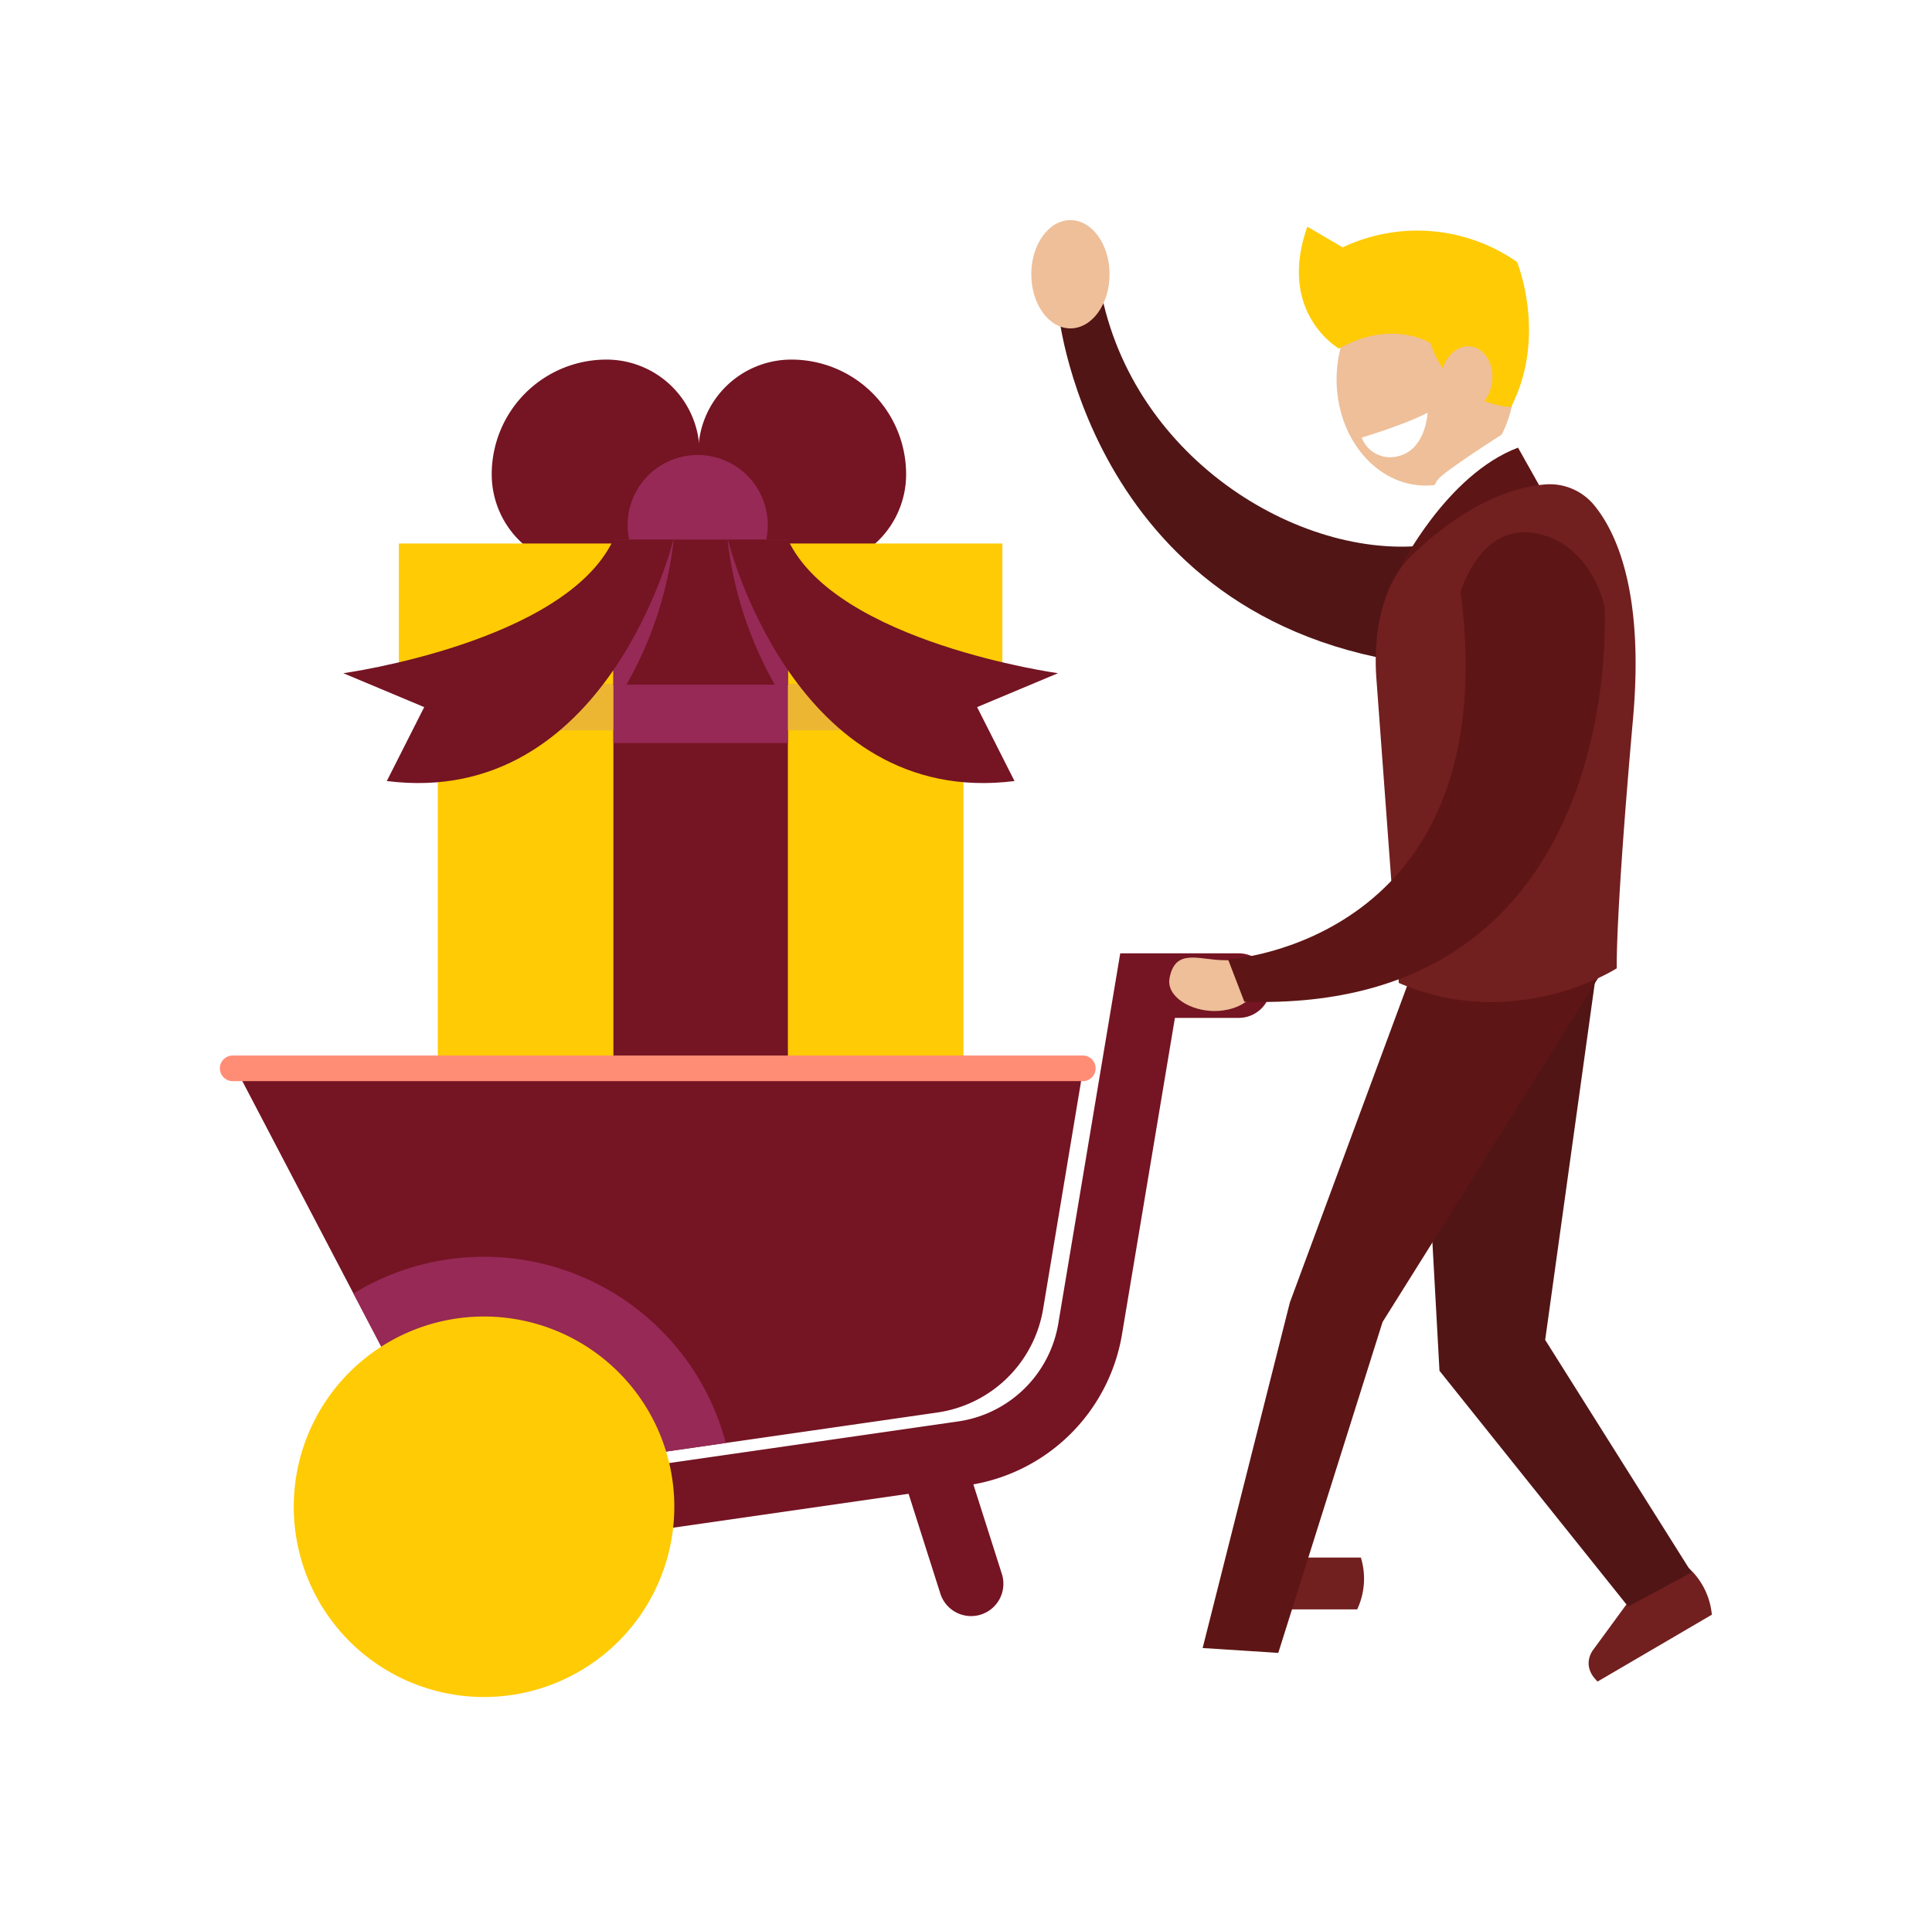 <svg xmlns="http://www.w3.org/2000/svg" xmlns:xlink="http://www.w3.org/1999/xlink" width="329.074" height="326.597" viewBox="0 0 329.074 326.597">
  <defs>
    <filter id="Path_4498" x="46.254" y="23.758" width="110.397" height="110.397" filterUnits="userSpaceOnUse">
      <feOffset dx="-15" dy="15" input="SourceAlpha"/>
      <feGaussianBlur stdDeviation="12.5" result="blur"/>
      <feFlood flood-opacity="0.161"/>
      <feComposite operator="in" in2="blur"/>
      <feComposite in="SourceGraphic"/>
    </filter>
    <filter id="Path_4499" x="81.44" y="23.758" width="110.397" height="110.397" filterUnits="userSpaceOnUse">
      <feOffset dx="-15" dy="15" input="SourceAlpha"/>
      <feGaussianBlur stdDeviation="12.5" result="blur-2"/>
      <feFlood flood-opacity="0.161"/>
      <feComposite operator="in" in2="blur-2"/>
      <feComposite in="SourceGraphic"/>
    </filter>
    <filter id="Path_4500" x="69.401" y="40.006" width="98.874" height="98.874" filterUnits="userSpaceOnUse">
      <feOffset dx="-15" dy="15" input="SourceAlpha"/>
      <feGaussianBlur stdDeviation="12.5" result="blur-3"/>
      <feFlood flood-opacity="0.161"/>
      <feComposite operator="in" in2="blur-3"/>
      <feComposite in="SourceGraphic"/>
    </filter>
    <filter id="Rectangle_2545" x="37.072" y="64.046" width="164.528" height="154.912" filterUnits="userSpaceOnUse">
      <feOffset dx="-15" dy="15" input="SourceAlpha"/>
      <feGaussianBlur stdDeviation="12.5" result="blur-4"/>
      <feFlood flood-opacity="0.161"/>
      <feComposite operator="in" in2="blur-4"/>
      <feComposite in="SourceGraphic"/>
    </filter>
    <filter id="Rectangle_2546" x="66.976" y="64.046" width="104.719" height="155.907" filterUnits="userSpaceOnUse">
      <feOffset dx="-15" dy="15" input="SourceAlpha"/>
      <feGaussianBlur stdDeviation="12.5" result="blur-5"/>
      <feFlood flood-opacity="0.161"/>
      <feComposite operator="in" in2="blur-5"/>
      <feComposite in="SourceGraphic"/>
    </filter>
    <filter id="Rectangle_2547" x="37.072" y="64.047" width="164.528" height="97.879" filterUnits="userSpaceOnUse">
      <feOffset dx="-15" dy="15" input="SourceAlpha"/>
      <feGaussianBlur stdDeviation="12.5" result="blur-6"/>
      <feFlood flood-opacity="0.161"/>
      <feComposite operator="in" in2="blur-6"/>
      <feComposite in="SourceGraphic"/>
    </filter>
    <filter id="Rectangle_2548" x="66.976" y="64.046" width="104.719" height="100.035" filterUnits="userSpaceOnUse">
      <feOffset dx="-15" dy="15" input="SourceAlpha"/>
      <feGaussianBlur stdDeviation="12.5" result="blur-7"/>
      <feFlood flood-opacity="0.161"/>
      <feComposite operator="in" in2="blur-7"/>
      <feComposite in="SourceGraphic"/>
    </filter>
    <filter id="Rectangle_2549" x="30.439" y="55.093" width="177.792" height="98.911" filterUnits="userSpaceOnUse">
      <feOffset dx="-15" dy="15" input="SourceAlpha"/>
      <feGaussianBlur stdDeviation="12.5" result="blur-8"/>
      <feFlood flood-opacity="0.161"/>
      <feComposite operator="in" in2="blur-8"/>
      <feComposite in="SourceGraphic"/>
    </filter>
    <filter id="Rectangle_2550" x="66.976" y="54.43" width="104.719" height="99.703" filterUnits="userSpaceOnUse">
      <feOffset dx="-15" dy="15" input="SourceAlpha"/>
      <feGaussianBlur stdDeviation="12.5" result="blur-9"/>
      <feFlood flood-opacity="0.161"/>
      <feComposite operator="in" in2="blur-9"/>
      <feComposite in="SourceGraphic"/>
    </filter>
    <filter id="Path_4501" x="66.976" y="54.43" width="85.245" height="99.703" filterUnits="userSpaceOnUse">
      <feOffset dx="-15" dy="15" input="SourceAlpha"/>
      <feGaussianBlur stdDeviation="12.5" result="blur-10"/>
      <feFlood flood-opacity="0.161"/>
      <feComposite operator="in" in2="blur-10"/>
      <feComposite in="SourceGraphic"/>
    </filter>
    <filter id="Path_4502" x="20.976" y="54.43" width="131.228" height="116.469" filterUnits="userSpaceOnUse">
      <feOffset dx="-15" dy="15" input="SourceAlpha"/>
      <feGaussianBlur stdDeviation="12.5" result="blur-11"/>
      <feFlood flood-opacity="0.161"/>
      <feComposite operator="in" in2="blur-11"/>
      <feComposite in="SourceGraphic"/>
    </filter>
    <filter id="Path_4503" x="86.461" y="54.43" width="85.245" height="99.703" filterUnits="userSpaceOnUse">
      <feOffset dx="-15" dy="15" input="SourceAlpha"/>
      <feGaussianBlur stdDeviation="12.5" result="blur-12"/>
      <feFlood flood-opacity="0.161"/>
      <feComposite operator="in" in2="blur-12"/>
      <feComposite in="SourceGraphic"/>
    </filter>
    <filter id="Path_4504" x="86.478" y="54.43" width="131.228" height="116.469" filterUnits="userSpaceOnUse">
      <feOffset dx="-15" dy="15" input="SourceAlpha"/>
      <feGaussianBlur stdDeviation="12.5" result="blur-13"/>
      <feFlood flood-opacity="0.161"/>
      <feComposite operator="in" in2="blur-13"/>
      <feComposite in="SourceGraphic"/>
    </filter>
    <filter id="Path_4505" x="2.147" y="143.564" width="220.013" height="144.594" filterUnits="userSpaceOnUse">
      <feOffset dx="-15" dy="15" input="SourceAlpha"/>
      <feGaussianBlur stdDeviation="12.5" result="blur-14"/>
      <feFlood flood-opacity="0.161"/>
      <feComposite operator="in" in2="blur-14"/>
      <feComposite in="SourceGraphic"/>
    </filter>
    <filter id="Path_4506" x="22.708" y="176.597" width="138.422" height="111.561" filterUnits="userSpaceOnUse">
      <feOffset dx="-15" dy="15" input="SourceAlpha"/>
      <feGaussianBlur stdDeviation="12.5" result="blur-15"/>
      <feFlood flood-opacity="0.161"/>
      <feComposite operator="in" in2="blur-15"/>
      <feComposite in="SourceGraphic"/>
    </filter>
    <filter id="Path_4507" x="41.522" y="124.906" width="212.454" height="177.136" filterUnits="userSpaceOnUse">
      <feOffset dx="-15" dy="15" input="SourceAlpha"/>
      <feGaussianBlur stdDeviation="12.5" result="blur-16"/>
      <feFlood flood-opacity="0.161"/>
      <feComposite operator="in" in2="blur-16"/>
      <feComposite in="SourceGraphic"/>
    </filter>
    <filter id="Path_4508" x="12.534" y="186.777" width="139.82" height="139.82" filterUnits="userSpaceOnUse">
      <feOffset dx="-15" dy="15" input="SourceAlpha"/>
      <feGaussianBlur stdDeviation="12.5" result="blur-17"/>
      <feFlood flood-opacity="0.161"/>
      <feComposite operator="in" in2="blur-17"/>
      <feComposite in="SourceGraphic"/>
    </filter>
    <filter id="Path_4509" x="0" y="142.317" width="224.168" height="79.363" filterUnits="userSpaceOnUse">
      <feOffset dx="-15" dy="15" input="SourceAlpha"/>
      <feGaussianBlur stdDeviation="12.5" result="blur-18"/>
      <feFlood flood-opacity="0.161"/>
      <feComposite operator="in" in2="blur-18"/>
      <feComposite in="SourceGraphic"/>
    </filter>
    <filter id="Path_4510" x="115.767" y="205.942" width="92.643" height="106.87" filterUnits="userSpaceOnUse">
      <feOffset dx="-15" dy="15" input="SourceAlpha"/>
      <feGaussianBlur stdDeviation="12.5" result="blur-19"/>
      <feFlood flood-opacity="0.161"/>
      <feComposite operator="in" in2="blur-19"/>
      <feComposite in="SourceGraphic"/>
    </filter>
    <filter id="Path_4511" x="190.158" y="9.074" width="105.332" height="111.15" filterUnits="userSpaceOnUse">
      <feOffset dx="-15" dy="15" input="SourceAlpha"/>
      <feGaussianBlur stdDeviation="12.5" result="blur-20"/>
      <feFlood flood-opacity="0.161"/>
      <feComposite operator="in" in2="blur-20"/>
      <feComposite in="SourceGraphic"/>
    </filter>
    <filter id="Path_4512" x="183.738" y="1.11" width="114.196" height="105.748" filterUnits="userSpaceOnUse">
      <feOffset dx="-15" dy="15" input="SourceAlpha"/>
      <feGaussianBlur stdDeviation="12.5" result="blur-21"/>
      <feFlood flood-opacity="0.161"/>
      <feComposite operator="in" in2="blur-21"/>
      <feComposite in="SourceGraphic"/>
    </filter>
    <filter id="Path_4513" x="207.935" y="21.486" width="83.764" height="86.051" filterUnits="userSpaceOnUse">
      <feOffset dx="-15" dy="15" input="SourceAlpha"/>
      <feGaussianBlur stdDeviation="12.5" result="blur-22"/>
      <feFlood flood-opacity="0.161"/>
      <feComposite operator="in" in2="blur-22"/>
      <feComposite in="SourceGraphic"/>
    </filter>
    <filter id="Path_4514" x="194.439" y="32.802" width="86.218" height="82.594" filterUnits="userSpaceOnUse">
      <feOffset dx="-15" dy="15" input="SourceAlpha"/>
      <feGaussianBlur stdDeviation="12.5" result="blur-23"/>
      <feFlood flood-opacity="0.161"/>
      <feComposite operator="in" in2="blur-23"/>
      <feComposite in="SourceGraphic"/>
    </filter>
    <filter id="Path_4515" x="142.816" y="12.793" width="147.678" height="138.455" filterUnits="userSpaceOnUse">
      <feOffset dx="-15" dy="15" input="SourceAlpha"/>
      <feGaussianBlur stdDeviation="12.5" result="blur-24"/>
      <feFlood flood-opacity="0.161"/>
      <feComposite operator="in" in2="blur-24"/>
      <feComposite in="SourceGraphic"/>
    </filter>
    <filter id="Path_4516" x="233.09" y="229.639" width="95.984" height="94.321" filterUnits="userSpaceOnUse">
      <feOffset dx="-15" dy="15" input="SourceAlpha"/>
      <feGaussianBlur stdDeviation="12.5" result="blur-25"/>
      <feFlood flood-opacity="0.161"/>
      <feComposite operator="in" in2="blur-25"/>
      <feComposite in="SourceGraphic"/>
    </filter>
    <filter id="Path_4517" x="204.085" y="128.987" width="121.537" height="182.202" filterUnits="userSpaceOnUse">
      <feOffset dx="-15" dy="15" input="SourceAlpha"/>
      <feGaussianBlur stdDeviation="12.5" result="blur-26"/>
      <feFlood flood-opacity="0.161"/>
      <feComposite operator="in" in2="blur-26"/>
      <feComposite in="SourceGraphic"/>
    </filter>
    <filter id="Path_4519" x="167.346" y="126.701" width="143.871" height="192.382" filterUnits="userSpaceOnUse">
      <feOffset dx="-15" dy="15" input="SourceAlpha"/>
      <feGaussianBlur stdDeviation="12.5" result="blur-27"/>
      <feFlood flood-opacity="0.161"/>
      <feComposite operator="in" in2="blur-27"/>
      <feComposite in="SourceGraphic"/>
    </filter>
    <filter id="Path_4520" x="203.99" y="36.444" width="90.889" height="93" filterUnits="userSpaceOnUse">
      <feOffset dx="-15" dy="15" input="SourceAlpha"/>
      <feGaussianBlur stdDeviation="12.5" result="blur-28"/>
      <feFlood flood-opacity="0.161"/>
      <feComposite operator="in" in2="blur-28"/>
      <feComposite in="SourceGraphic"/>
    </filter>
    <filter id="Path_4521" x="200.924" y="38.761" width="99.62" height="95.578" filterUnits="userSpaceOnUse">
      <feOffset dx="-15" dy="15" input="SourceAlpha"/>
      <feGaussianBlur stdDeviation="12.5" result="blur-29"/>
      <feFlood flood-opacity="0.161"/>
      <feComposite operator="in" in2="blur-29"/>
      <feComposite in="SourceGraphic"/>
    </filter>
    <filter id="Path_4522" x="196.826" y="44.998" width="119.262" height="163.22" filterUnits="userSpaceOnUse">
      <feOffset dx="-15" dy="15" input="SourceAlpha"/>
      <feGaussianBlur stdDeviation="12.5" result="blur-30"/>
      <feFlood flood-opacity="0.161"/>
      <feComposite operator="in" in2="blur-30"/>
      <feComposite in="SourceGraphic"/>
    </filter>
    <filter id="Path_4523" x="161.65" y="125.63" width="90.184" height="84.105" filterUnits="userSpaceOnUse">
      <feOffset dx="-15" dy="15" input="SourceAlpha"/>
      <feGaussianBlur stdDeviation="12.5" result="blur-31"/>
      <feFlood flood-opacity="0.161"/>
      <feComposite operator="in" in2="blur-31"/>
      <feComposite in="SourceGraphic"/>
    </filter>
    <filter id="Path_4524" x="171.675" y="53.163" width="139.185" height="155.03" filterUnits="userSpaceOnUse">
      <feOffset dx="-15" dy="15" input="SourceAlpha"/>
      <feGaussianBlur stdDeviation="12.5" result="blur-32"/>
      <feFlood flood-opacity="0.161"/>
      <feComposite operator="in" in2="blur-32"/>
      <feComposite in="SourceGraphic"/>
    </filter>
    <filter id="Path_4525" x="138.157" y="0" width="88.333" height="93.444" filterUnits="userSpaceOnUse">
      <feOffset dx="-15" dy="15" input="SourceAlpha"/>
      <feGaussianBlur stdDeviation="12.5" result="blur-33"/>
      <feFlood flood-opacity="0.161"/>
      <feComposite operator="in" in2="blur-33"/>
      <feComposite in="SourceGraphic"/>
    </filter>
  </defs>
  <g id="Group_1948" data-name="Group 1948" transform="translate(-420.5 -3417.501)">
    <g id="Group_1930" data-name="Group 1930">
      <g id="Group_1925" data-name="Group 1925">
        <g transform="matrix(1, 0, 0, 1, 420.5, 3417.5)" filter="url(#Path_4498)">
          <path id="Path_4498-2" data-name="Path 4498" d="M65.791,23.759h0A19.537,19.537,0,0,0,46.254,43.3a15.859,15.859,0,0,0,15.859,15.86H81.651V39.619a15.86,15.86,0,0,0-15.86-15.86" transform="translate(52.5 22.5)" fill="#751423"/>
        </g>
        <g transform="matrix(1, 0, 0, 1, 420.5, 3417.5)" filter="url(#Path_4499)">
          <path id="Path_4499-2" data-name="Path 4499" d="M97.3,23.759h0A19.537,19.537,0,0,1,116.837,43.3a15.859,15.859,0,0,1-15.859,15.86H81.44V39.619A15.86,15.86,0,0,1,97.3,23.759" transform="translate(52.5 22.5)" fill="#751423"/>
        </g>
        <g transform="matrix(1, 0, 0, 1, 420.5, 3417.5)" filter="url(#Path_4500)">
          <path id="Path_4500-2" data-name="Path 4500" d="M93.275,51.944A11.937,11.937,0,1,1,81.338,40.007,11.937,11.937,0,0,1,93.275,51.944" transform="translate(52.5 22.5)" fill="#962955"/>
        </g>
        <g transform="matrix(1, 0, 0, 1, 420.5, 3417.5)" filter="url(#Rectangle_2545)">
          <rect id="Rectangle_2545-2" data-name="Rectangle 2545" width="89.528" height="79.912" transform="translate(89.57 86.55)" fill="#ffcb05"/>
        </g>
        <g transform="matrix(1, 0, 0, 1, 420.5, 3417.5)" filter="url(#Rectangle_2546)">
          <rect id="Rectangle_2546-2" data-name="Rectangle 2546" width="29.719" height="80.907" transform="translate(119.48 86.55)" fill="#751423"/>
        </g>
        <g transform="matrix(1, 0, 0, 1, 420.5, 3417.5)" filter="url(#Rectangle_2547)">
          <rect id="Rectangle_2547-2" data-name="Rectangle 2547" width="89.528" height="22.879" transform="translate(89.57 86.55)" fill="#ecb633"/>
        </g>
        <g transform="matrix(1, 0, 0, 1, 420.5, 3417.5)" filter="url(#Rectangle_2548)">
          <rect id="Rectangle_2548-2" data-name="Rectangle 2548" width="29.719" height="25.035" transform="translate(119.48 86.55)" fill="#962955"/>
        </g>
        <g transform="matrix(1, 0, 0, 1, 420.5, 3417.5)" filter="url(#Rectangle_2549)">
          <rect id="Rectangle_2549-2" data-name="Rectangle 2549" width="102.792" height="23.911" transform="translate(82.94 77.59)" fill="#ffcb05"/>
        </g>
        <g transform="matrix(1, 0, 0, 1, 420.5, 3417.5)" filter="url(#Rectangle_2550)">
          <rect id="Rectangle_2550-2" data-name="Rectangle 2550" width="29.719" height="24.703" transform="translate(119.48 76.93)" fill="#751423"/>
        </g>
        <g transform="matrix(1, 0, 0, 1, 420.5, 3417.5)" filter="url(#Path_4501)">
          <path id="Path_4501-2" data-name="Path 4501" d="M66.976,79.134h2.237a64.644,64.644,0,0,0,8.008-24.359l-.016-.344H66.976Z" transform="translate(52.5 22.5)" fill="#962955"/>
        </g>
        <g transform="matrix(1, 0, 0, 1, 420.5, 3417.5)" filter="url(#Path_4502)">
          <path id="Path_4502-2" data-name="Path 4502" d="M77.2,54.432S66.013,100.3,28.383,95.556l6.37-12.592L20.976,77.186s37.778-5.213,46-22.755Z" transform="translate(52.5 22.5)" fill="#751423"/>
        </g>
        <g transform="matrix(1, 0, 0, 1, 420.5, 3417.5)" filter="url(#Path_4503)">
          <path id="Path_4503-2" data-name="Path 4503" d="M96.706,79.134H94.469a64.644,64.644,0,0,1-8.008-24.359l.016-.344H96.706Z" transform="translate(52.5 22.5)" fill="#962955"/>
        </g>
        <g transform="matrix(1, 0, 0, 1, 420.5, 3417.5)" filter="url(#Path_4504)">
          <path id="Path_4504-2" data-name="Path 4504" d="M86.478,54.432S97.669,100.3,135.3,95.556l-6.37-12.592,13.777-5.778s-37.778-5.213-46-22.755Z" transform="translate(52.5 22.5)" fill="#751423"/>
        </g>
        <g transform="matrix(1, 0, 0, 1, 420.5, 3417.5)" filter="url(#Path_4505)">
          <path id="Path_4505-2" data-name="Path 4505" d="M122.154,203.131l-68.132,9.816a20.671,20.671,0,0,1-21.261-10.876L2.147,143.565H147.16l-6.99,41.943a21.352,21.352,0,0,1-18.016,17.623" transform="translate(52.5 22.5)" fill="#751423"/>
        </g>
        <g transform="matrix(1, 0, 0, 1, 420.5, 3417.5)" filter="url(#Path_4506)">
          <path id="Path_4506-2" data-name="Path 4506" d="M44.944,176.6a42.382,42.382,0,0,0-22.236,6.263l10.052,19.21a20.669,20.669,0,0,0,21.261,10.876l32.109-4.626A42.605,42.605,0,0,0,44.944,176.6" transform="translate(52.5 22.5)" fill="#962955"/>
        </g>
        <g transform="matrix(1, 0, 0, 1, 420.5, 3417.5)" filter="url(#Path_4507)">
          <path id="Path_4507-2" data-name="Path 4507" d="M47.015,227.043a5.5,5.5,0,0,1-.777-10.944l79.41-11.441a20.223,20.223,0,0,0,17.119-16.735l10.54-63.016h20.169a5.5,5.5,0,1,1,0,11H162.62l-9,53.83a31.185,31.185,0,0,1-26.4,25.808l-79.41,11.44a5.449,5.449,0,0,1-.791.058" transform="translate(52.5 22.5)" fill="#751423"/>
        </g>
        <g transform="matrix(1, 0, 0, 1, 420.5, 3417.5)" filter="url(#Path_4508)">
          <path id="Path_4508-2" data-name="Path 4508" d="M77.354,219.188a32.41,32.41,0,1,1-32.41-32.41,32.41,32.41,0,0,1,32.41,32.41" transform="translate(52.5 22.5)" fill="#ffcb05"/>
        </g>
        <g transform="matrix(1, 0, 0, 1, 420.5, 3417.5)" filter="url(#Path_4509)">
          <path id="Path_4509-2" data-name="Path 4509" d="M146.987,146.681H2.182a2.182,2.182,0,1,1,0-4.363h144.8a2.182,2.182,0,0,1,0,4.363" transform="translate(52.5 22.5)" fill="#ff8d76"/>
        </g>
        <g transform="matrix(1, 0, 0, 1, 420.5, 3417.5)" filter="url(#Path_4510)">
          <path id="Path_4510-2" data-name="Path 4510" d="M127.907,237.813a5.5,5.5,0,0,1-5.24-3.834l-6.64-20.866a5.5,5.5,0,1,1,10.482-3.336l6.64,20.866a5.506,5.506,0,0,1-5.242,7.17" transform="translate(52.5 22.5)" fill="#751423"/>
        </g>
        <g transform="matrix(1, 0, 0, 1, 420.5, 3417.5)" filter="url(#Path_4511)">
          <path id="Path_4511-2" data-name="Path 4511" d="M220.49,27.15c0,9.982-6.79,18.075-15.166,18.075s-15.166-8.093-15.166-18.075,6.79-18.075,15.166-18.075S220.49,17.168,220.49,27.15" transform="translate(52.5 22.5)" fill="#eebf99"/>
        </g>
        <g transform="matrix(1, 0, 0, 1, 420.5, 3417.5)" filter="url(#Path_4512)">
          <path id="Path_4512-2" data-name="Path 4512" d="M190.573,21.887s-10.6-6.025-5.4-20.776L191.2,4.643A29.663,29.663,0,0,1,220.9,7.136s5.194,12.673-1.038,24.723a15.626,15.626,0,0,1-13.712-10.907s-6.545-4.155-15.582.935" transform="translate(52.5 22.5)" fill="#ffcb05"/>
        </g>
        <g transform="matrix(1, 0, 0, 1, 420.5, 3417.5)" filter="url(#Path_4513)">
          <path id="Path_4513-2" data-name="Path 4513" d="M216.65,27.527c-.361,3.038-2.594,5.271-4.986,4.986s-4.04-2.978-3.679-6.016,2.594-5.271,4.987-4.986,4.039,2.978,3.678,6.016" transform="translate(52.5 22.5)" fill="#eebf99"/>
        </g>
        <g transform="matrix(1, 0, 0, 1, 420.5, 3417.5)" filter="url(#Path_4514)">
          <path id="Path_4514-2" data-name="Path 4514" d="M194.439,37.05s7.689-2.332,11.218-4.247c0,0-.264,6.255-4.96,7.4a5.187,5.187,0,0,1-6.258-3.153" transform="translate(52.5 22.5)" fill="#fff"/>
        </g>
        <g transform="matrix(1, 0, 0, 1, 420.5, 3417.5)" filter="url(#Path_4515)">
          <path id="Path_4515-2" data-name="Path 4515" d="M207.849,55.017c-21.248,4.1-51.509-12.668-57.7-42.223l-7.333,3.141s5.808,56.469,67.548,60.314l4.109-7.986c2.841-5.521-.527-14.421-6.624-13.246" transform="translate(52.5 22.5)" fill="#511515"/>
        </g>
        <g transform="matrix(1, 0, 0, 1, 420.5, 3417.5)" filter="url(#Path_4516)">
          <path id="Path_4516-2" data-name="Path 4516" d="M234.62,248.961l19.454-11.385a12.271,12.271,0,0,0-3.922-7.936l-10.668,6.244-5.552,7.582s-2.293,2.665.688,5.495" transform="translate(52.5 22.5)" fill="#721f1f"/>
        </g>
        <g transform="matrix(1, 0, 0, 1, 420.5, 3417.5)" filter="url(#Path_4517)">
          <path id="Path_4517-2" data-name="Path 4517" d="M204.085,130.65l3.6,65.374,32.133,40.166,10.8-5.817-24.93-39.612,8.587-61.773Z" transform="translate(52.5 22.5)" fill="#511515"/>
        </g>
        <path id="Path_4518" data-name="Path 4518" d="M156.128,251.667H178.67a12.278,12.278,0,0,0,.623-8.83H166.931l-8.622,3.74s-3.324,1.143-2.181,5.09" transform="translate(473 3440)" fill="#721f1f"/>
        <g transform="matrix(1, 0, 0, 1, 420.5, 3417.5)" filter="url(#Path_4519)">
          <path id="Path_4519-2" data-name="Path 4519" d="M202.561,129.4,182.2,184.389l-14.855,58.864,12.881.831,17.763-56.371L236.217,126.7Z" transform="translate(52.5 22.5)" fill="#5e1515"/>
        </g>
        <g transform="matrix(1, 0, 0, 1, 420.5, 3417.5)" filter="url(#Path_4520)">
          <path id="Path_4520-2" data-name="Path 4520" d="M203.99,54.445s2.167-8.667,3.389-10.222,11.056-7.778,11.056-7.778l1.444,3.5Z" transform="translate(52.5 22.5)" fill="#fff"/>
        </g>
        <g transform="matrix(1, 0, 0, 1, 420.5, 3417.5)" filter="url(#Path_4521)">
          <path id="Path_4521-2" data-name="Path 4521" d="M200.924,59.34s7.934-15.977,20.14-20.578l4.48,7.979Z" transform="translate(52.5 22.5)" fill="#5e1515"/>
        </g>
        <g transform="matrix(1, 0, 0, 1, 420.5, 3417.5)" filter="url(#Path_4522)">
          <path id="Path_4522-2" data-name="Path 4522" d="M202.977,57.1c5.195-5.005,13.414-11.221,22.593-12.064a9.8,9.8,0,0,1,8.436,3.5c3.8,4.606,8.559,14.815,6.644,36.4-3.047,34.349-2.77,42.521-2.77,42.521s-17.174,11.08-37.119,2.493l-3.809-51.662c-.511-6.4.346-15.72,6.025-21.191" transform="translate(52.5 22.5)" fill="#721f1f"/>
        </g>
        <g transform="matrix(1, 0, 0, 1, 420.5, 3417.5)" filter="url(#Path_4523)">
          <path id="Path_4523-2" data-name="Path 4523" d="M176.834,129.334c0,3.079-3.253,5.4-7.479,5.4s-8.21-2.547-7.653-5.575c.97-5.263,5.106-3.082,9.332-3.082s5.8.176,5.8,3.255" transform="translate(52.5 22.5)" fill="#eebf99"/>
        </g>
        <g transform="matrix(1, 0, 0, 1, 420.5, 3417.5)" filter="url(#Path_4524)">
          <path id="Path_4524-2" data-name="Path 4524" d="M171.675,125.94s47.368-2.77,39.612-62.6c0,0,3.324-11.842,12.881-9.972S235.8,65.829,235.8,65.829s4.294,69.529-61.357,67.313Z" transform="translate(52.5 22.5)" fill="#5e1515"/>
        </g>
        <g transform="matrix(1, 0, 0, 1, 420.5, 3417.5)" filter="url(#Path_4525)">
          <path id="Path_4525-2" data-name="Path 4525" d="M151.49,9.223c0,5.093-2.985,9.222-6.667,9.222s-6.666-4.129-6.666-9.222S141.141,0,144.823,0s6.667,4.129,6.667,9.222" transform="translate(52.5 22.5)" fill="#eebf99"/>
        </g>
      </g>
    </g>
  </g>
</svg>
